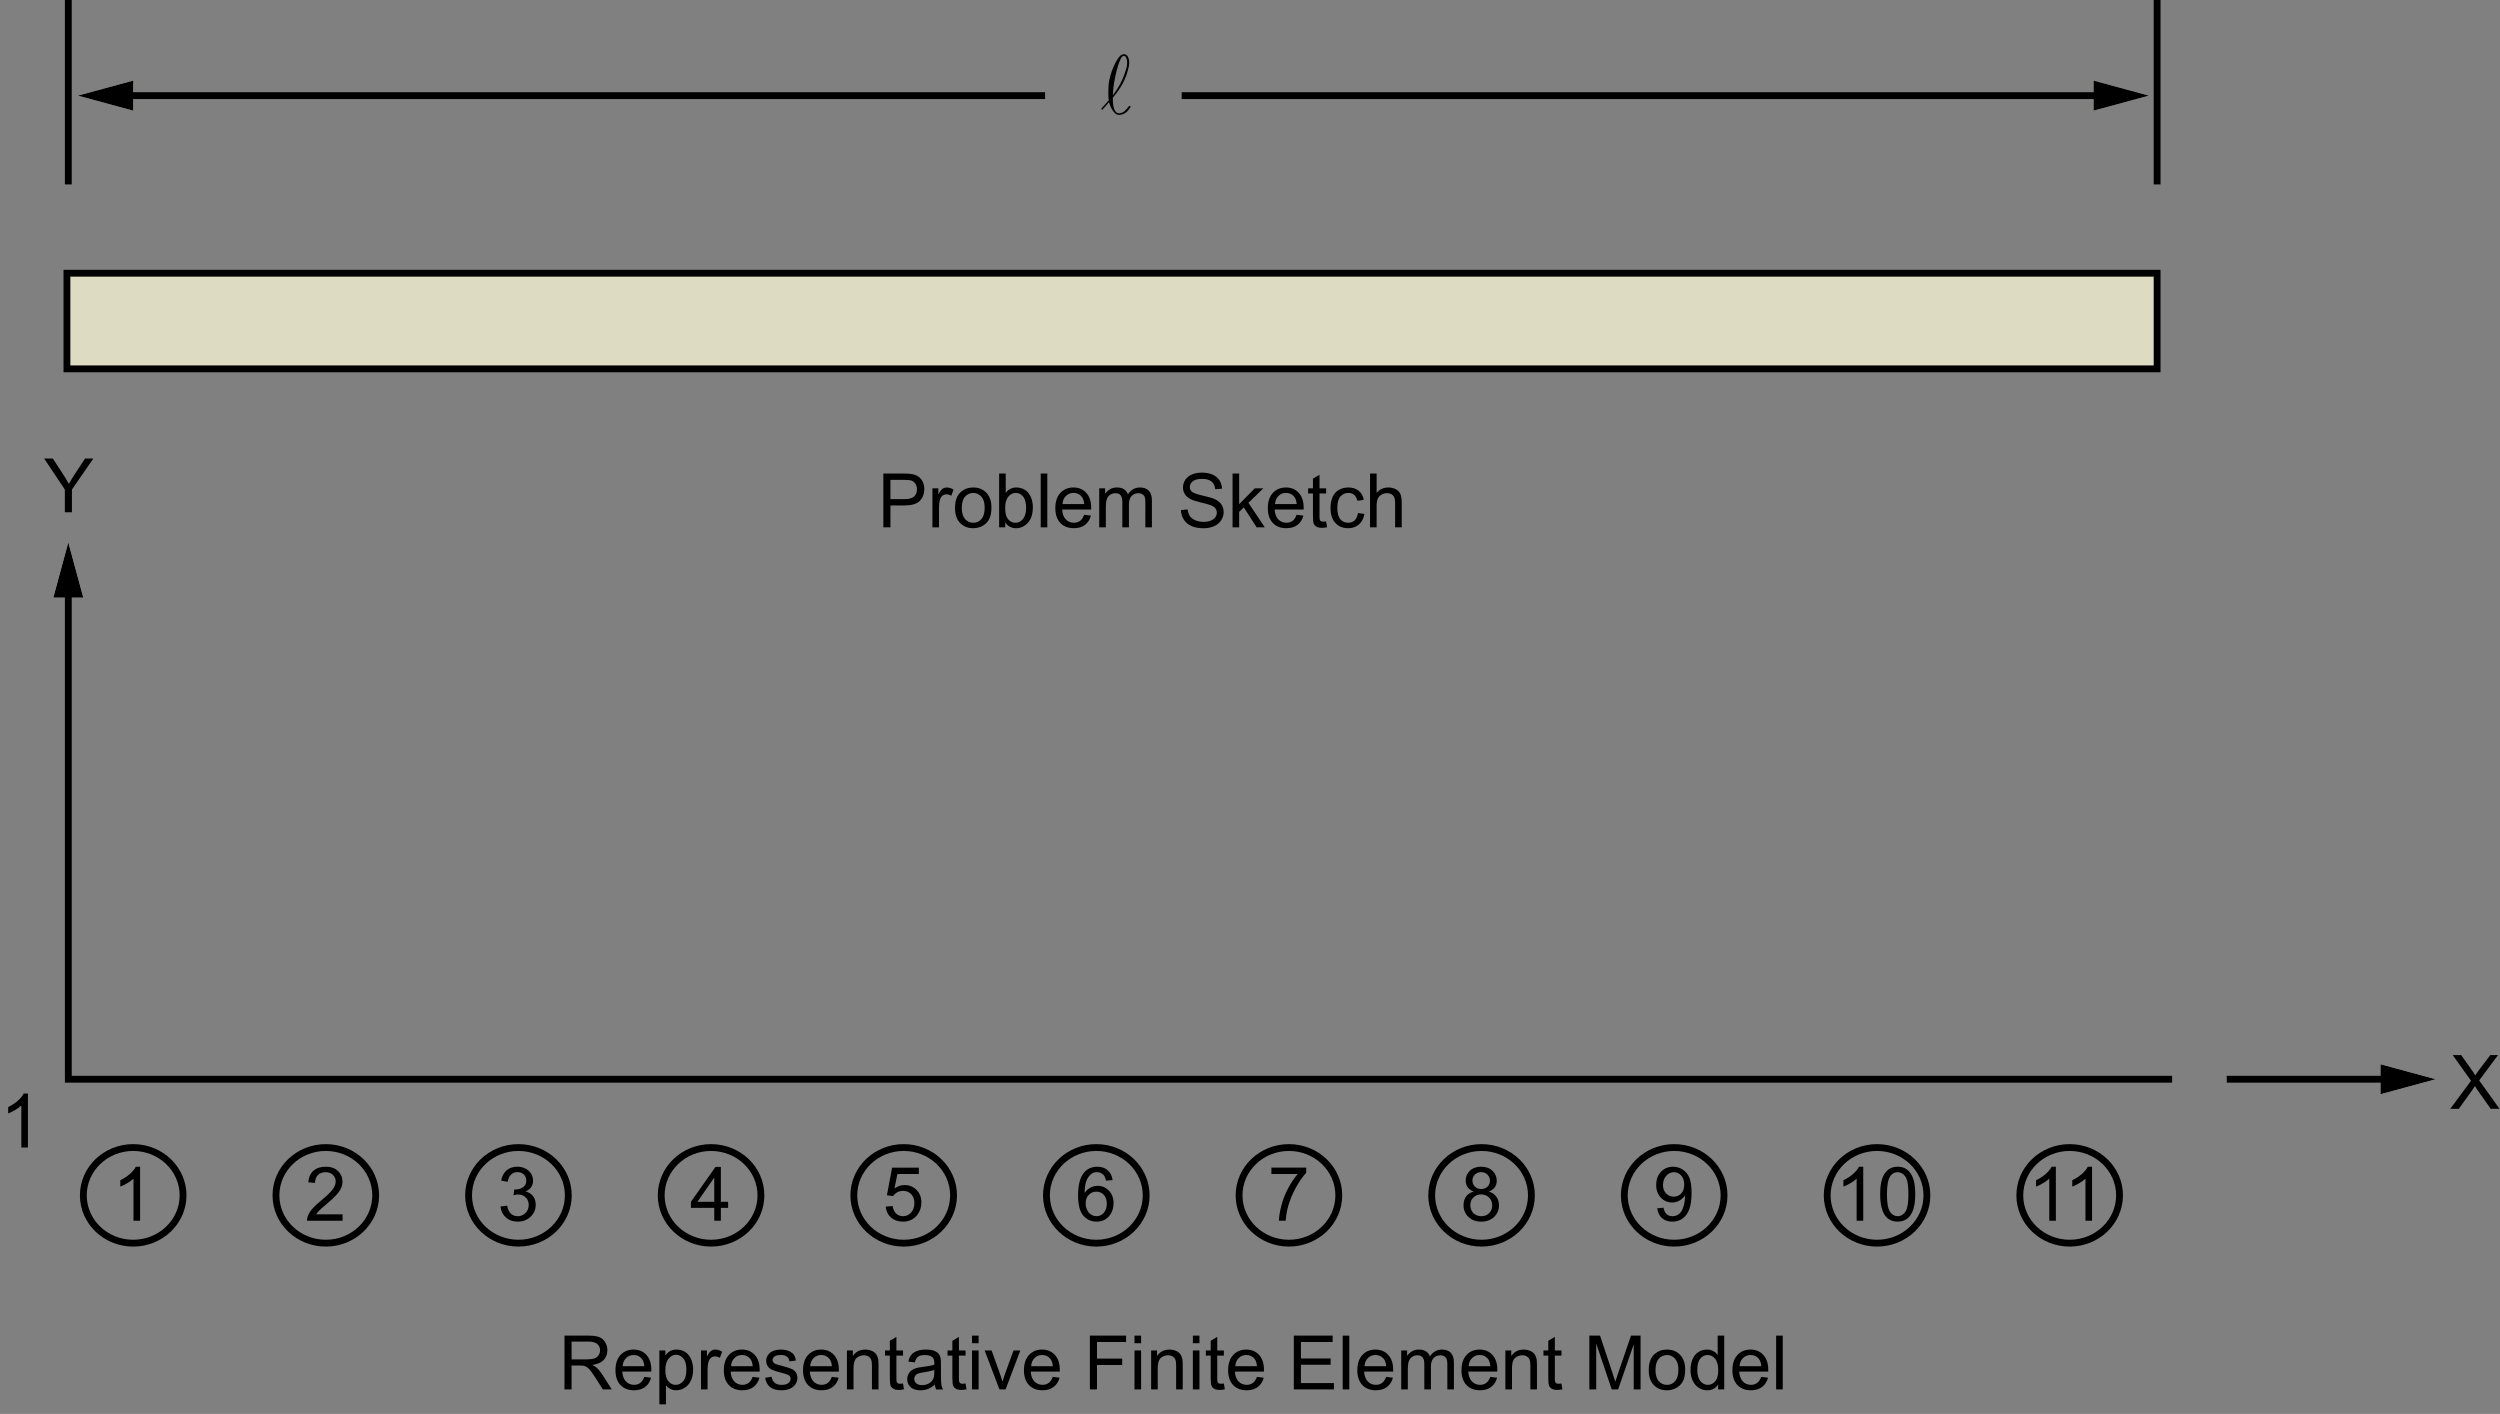 <?xml version="1.0" encoding="utf-8"?>
<!-- Generator: Adobe Illustrator 14.0.0, SVG Export Plug-In . SVG Version: 6.00 Build 43363)  -->

<svg version="1.1" id="Layer_1" xmlns="http://www.w3.org/2000/svg" xmlns:xlink="http://www.w3.org/1999/xlink" x="0px" y="0px"
	 width="366px" height="207px" viewBox="0 0 366 207" enable-background="new 0 0 366 207" xml:space="preserve">
<rect x="0" y="0" width="366" height="207" fill="#808080" stroke="none"/>
<g enable-background="new    ">
	<path d="M129.32,77.2v-7.874h2.964c0.521,0,0.92,0.025,1.195,0.075c0.386,0.064,0.709,0.187,0.97,0.368
		c0.261,0.181,0.471,0.434,0.63,0.76c0.159,0.326,0.239,0.684,0.239,1.074c0,0.669-0.213,1.236-0.638,1.7
		c-0.425,0.463-1.193,0.695-2.305,0.695h-2.015V77.2H129.32z M130.36,73.07h2.031c0.672,0,1.149-0.125,1.431-0.376
		c0.282-0.251,0.423-0.604,0.423-1.058c0-0.33-0.083-0.611-0.249-0.846c-0.167-0.235-0.385-0.39-0.657-0.465
		c-0.175-0.046-0.499-0.07-0.97-0.07h-2.01L130.36,73.07L130.36,73.07z"/>
	<path d="M136.507,77.2v-5.704h0.868v0.865c0.222-0.405,0.426-0.671,0.614-0.8s0.394-0.193,0.619-0.193
		c0.325,0,0.656,0.104,0.992,0.312l-0.333,0.897c-0.236-0.14-0.472-0.209-0.708-0.209c-0.211,0-0.4,0.063-0.568,0.19
		s-0.288,0.304-0.359,0.529c-0.107,0.344-0.161,0.72-0.161,1.128V77.2H136.507z"/>
	<path d="M139.814,74.348c0-1.056,0.293-1.839,0.879-2.347c0.489-0.422,1.086-0.634,1.79-0.634c0.783,0,1.422,0.257,1.919,0.771
		c0.497,0.514,0.745,1.224,0.745,2.13c0,0.734-0.11,1.312-0.33,1.732c-0.22,0.42-0.54,0.747-0.959,0.98s-0.878,0.349-1.375,0.349
		c-0.797,0-1.441-0.256-1.932-0.768C140.06,76.049,139.814,75.312,139.814,74.348z M140.806,74.348c0,0.73,0.159,1.277,0.477,1.641
		c0.318,0.363,0.718,0.545,1.201,0.545c0.479,0,0.877-0.183,1.195-0.548c0.318-0.365,0.477-0.922,0.477-1.67
		c0-0.706-0.16-1.24-0.48-1.603c-0.32-0.364-0.717-0.545-1.192-0.545c-0.482,0-0.883,0.181-1.201,0.542
		C140.965,73.071,140.806,73.618,140.806,74.348z"/>
	<path d="M147.168,77.2h-0.895v-7.874h0.965v2.809c0.407-0.512,0.927-0.768,1.56-0.768c0.35,0,0.682,0.071,0.994,0.212
		c0.313,0.142,0.57,0.34,0.772,0.597c0.202,0.256,0.36,0.564,0.474,0.926c0.114,0.362,0.172,0.749,0.172,1.16
		c0,0.978-0.241,1.733-0.724,2.267c-0.483,0.534-1.062,0.8-1.737,0.8c-0.672,0-1.199-0.281-1.581-0.843V77.2z M147.157,74.305
		c0,0.684,0.093,1.178,0.279,1.482c0.304,0.498,0.714,0.747,1.233,0.747c0.421,0,0.786-0.184,1.093-0.551
		c0.307-0.367,0.461-0.914,0.461-1.641c0-0.745-0.147-1.294-0.442-1.649c-0.294-0.354-0.651-0.532-1.069-0.532
		c-0.421,0-0.786,0.184-1.093,0.551C147.311,73.08,147.157,73.61,147.157,74.305z"/>
	<path d="M152.362,77.2v-7.874h0.965V77.2H152.362z"/>
	<path d="M158.718,75.363l0.997,0.124c-0.157,0.583-0.449,1.037-0.874,1.359c-0.425,0.322-0.969,0.483-1.629,0.483
		c-0.833,0-1.493-0.257-1.98-0.771c-0.488-0.514-0.732-1.235-0.732-2.162c0-0.959,0.247-1.705,0.74-2.234
		c0.493-0.529,1.133-0.795,1.919-0.795c0.761,0,1.383,0.26,1.865,0.779s0.724,1.25,0.724,2.191c0,0.057-0.002,0.143-0.005,0.258
		h-4.245c0.036,0.626,0.212,1.106,0.531,1.439c0.318,0.333,0.714,0.5,1.19,0.5c0.354,0,0.655-0.093,0.906-0.279
		C158.374,76.069,158.572,75.771,158.718,75.363z M155.551,73.8h3.178c-0.043-0.48-0.165-0.84-0.364-1.08
		c-0.308-0.373-0.706-0.559-1.195-0.559c-0.443,0-0.816,0.148-1.118,0.446C155.75,72.905,155.583,73.303,155.551,73.8z"/>
	<path d="M160.927,77.2v-5.704h0.863v0.8c0.179-0.279,0.417-0.504,0.713-0.674s0.634-0.255,1.013-0.255
		c0.421,0,0.767,0.088,1.037,0.263c0.27,0.175,0.46,0.421,0.571,0.736c0.45-0.666,1.036-0.999,1.758-0.999
		c0.564,0,0.999,0.157,1.303,0.47s0.456,0.796,0.456,1.448V77.2h-0.959v-3.593c0-0.387-0.031-0.665-0.094-0.835
		s-0.176-0.307-0.34-0.411c-0.165-0.104-0.357-0.156-0.579-0.156c-0.4,0-0.732,0.133-0.997,0.4
		c-0.264,0.267-0.396,0.693-0.396,1.281V77.2h-0.965v-3.706c0-0.43-0.079-0.752-0.236-0.967c-0.157-0.215-0.415-0.322-0.771-0.322
		c-0.272,0-0.523,0.072-0.753,0.215c-0.23,0.143-0.397,0.353-0.501,0.628c-0.104,0.275-0.155,0.673-0.155,1.192v2.96H160.927z"/>
	<path d="M172.89,74.67l0.981-0.086c0.046,0.394,0.154,0.717,0.324,0.969c0.169,0.253,0.433,0.457,0.791,0.612
		c0.357,0.156,0.759,0.234,1.206,0.234c0.396,0,0.747-0.059,1.05-0.177c0.303-0.118,0.53-0.28,0.678-0.486
		c0.148-0.206,0.222-0.43,0.222-0.674c0-0.247-0.071-0.463-0.214-0.647c-0.143-0.184-0.379-0.339-0.708-0.464
		c-0.211-0.083-0.677-0.21-1.399-0.384c-0.722-0.173-1.227-0.337-1.517-0.491c-0.375-0.197-0.655-0.441-0.839-0.733
		c-0.184-0.292-0.276-0.618-0.276-0.98c0-0.397,0.112-0.769,0.337-1.115c0.225-0.345,0.554-0.607,0.986-0.787
		c0.432-0.179,0.913-0.269,1.442-0.269c0.582,0,1.096,0.094,1.541,0.282c0.445,0.188,0.787,0.465,1.026,0.83
		c0.239,0.365,0.368,0.779,0.386,1.241l-0.997,0.075c-0.054-0.498-0.235-0.874-0.544-1.128c-0.309-0.254-0.766-0.381-1.37-0.381
		c-0.629,0-1.087,0.115-1.375,0.347c-0.288,0.23-0.432,0.509-0.432,0.835c0,0.283,0.102,0.516,0.306,0.698
		c0.2,0.183,0.723,0.37,1.568,0.562c0.845,0.191,1.425,0.359,1.739,0.502c0.457,0.211,0.795,0.479,1.013,0.803
		c0.218,0.324,0.327,0.698,0.327,1.12c0,0.419-0.12,0.813-0.359,1.185c-0.239,0.37-0.583,0.659-1.032,0.864
		c-0.448,0.206-0.953,0.309-1.514,0.309c-0.711,0-1.307-0.104-1.787-0.312c-0.481-0.208-0.858-0.52-1.131-0.937
		C173.048,75.668,172.904,75.197,172.89,74.67z"/>
	<path d="M180.447,77.2v-7.874h0.965v4.49l2.283-2.32h1.248l-2.175,2.116l2.396,3.588h-1.189l-1.882-2.917l-0.681,0.655V77.2
		H180.447z"/>
	<path d="M189.827,75.363l0.997,0.124c-0.157,0.583-0.449,1.037-0.874,1.359c-0.425,0.322-0.97,0.483-1.63,0.483
		c-0.832,0-1.492-0.257-1.979-0.771s-0.731-1.235-0.731-2.162c0-0.959,0.246-1.705,0.74-2.234c0.492-0.529,1.133-0.795,1.918-0.795
		c0.762,0,1.383,0.26,1.865,0.779s0.725,1.25,0.725,2.191c0,0.057-0.002,0.143-0.006,0.258h-4.246
		c0.037,0.626,0.213,1.106,0.531,1.439c0.317,0.333,0.715,0.5,1.189,0.5c0.354,0,0.654-0.093,0.906-0.279
		C189.482,76.069,189.682,75.771,189.827,75.363z M186.659,73.8h3.179c-0.043-0.48-0.165-0.84-0.363-1.08
		c-0.309-0.373-0.707-0.559-1.195-0.559c-0.443,0-0.816,0.148-1.118,0.446C186.859,72.905,186.691,73.303,186.659,73.8z"/>
	<path d="M194.143,76.335l0.14,0.854c-0.271,0.057-0.515,0.086-0.729,0.086c-0.35,0-0.621-0.056-0.813-0.167
		s-0.329-0.257-0.407-0.438c-0.078-0.181-0.118-0.561-0.118-1.141v-3.282h-0.707v-0.752h0.707v-1.413l0.96-0.58v1.993h0.971v0.752
		h-0.971v3.335c0,0.276,0.018,0.453,0.051,0.532c0.034,0.079,0.09,0.142,0.166,0.188c0.077,0.046,0.188,0.07,0.33,0.07
		C193.825,76.373,193.967,76.36,194.143,76.335z"/>
	<path d="M198.8,75.111l0.948,0.124c-0.104,0.655-0.369,1.168-0.796,1.539c-0.427,0.37-0.951,0.556-1.573,0.556
		c-0.777,0-1.404-0.255-1.878-0.766c-0.474-0.51-0.711-1.241-0.711-2.194c0-0.616,0.103-1.155,0.306-1.617
		c0.204-0.462,0.514-0.809,0.93-1.039c0.418-0.231,0.869-0.347,1.359-0.347c0.618,0,1.123,0.157,1.518,0.47
		c0.393,0.313,0.645,0.758,0.756,1.335l-0.938,0.145c-0.089-0.383-0.247-0.671-0.474-0.865c-0.229-0.193-0.502-0.29-0.823-0.29
		c-0.485,0-0.881,0.175-1.185,0.523c-0.305,0.35-0.455,0.902-0.455,1.657c0,0.766,0.146,1.323,0.439,1.67
		c0.293,0.347,0.674,0.521,1.146,0.521c0.379,0,0.694-0.116,0.948-0.349C198.57,75.952,198.73,75.594,198.8,75.111z"/>
	<path d="M200.573,77.2v-7.874h0.965v2.825c0.45-0.523,1.019-0.784,1.704-0.784c0.422,0,0.787,0.083,1.1,0.25
		c0.311,0.166,0.533,0.396,0.667,0.69s0.201,0.72,0.201,1.278V77.2h-0.965v-3.615c0-0.483-0.104-0.835-0.313-1.055
		c-0.209-0.221-0.505-0.331-0.888-0.331c-0.285,0-0.555,0.074-0.808,0.223c-0.252,0.148-0.43,0.35-0.537,0.604
		s-0.161,0.605-0.161,1.053V77.2H200.573z"/>
</g>
<g enable-background="new    ">
	<path d="M82.639,203.41v-7.874h3.484c0.7,0,1.233,0.071,1.597,0.212c0.365,0.143,0.656,0.393,0.874,0.75
		c0.218,0.357,0.327,0.754,0.327,1.188c0,0.559-0.18,1.028-0.541,1.412c-0.361,0.383-0.918,0.627-1.672,0.73
		c0.275,0.132,0.484,0.263,0.627,0.393c0.304,0.278,0.591,0.627,0.863,1.047l1.367,2.144h-1.308l-1.04-1.64
		c-0.304-0.473-0.554-0.834-0.75-1.084c-0.197-0.25-0.373-0.427-0.528-0.526c-0.156-0.101-0.314-0.17-0.475-0.209
		c-0.118-0.025-0.311-0.037-0.579-0.037h-1.206v3.496L82.639,203.41L82.639,203.41z M83.679,199.012h2.235
		c0.475,0,0.847-0.05,1.115-0.147c0.268-0.099,0.472-0.257,0.611-0.474c0.139-0.217,0.209-0.451,0.209-0.705
		c0-0.373-0.135-0.68-0.405-0.92c-0.27-0.238-0.696-0.358-1.278-0.358h-2.487V199.012z"/>
	<path d="M94.324,201.573l0.997,0.124c-0.157,0.582-0.449,1.035-0.874,1.357c-0.425,0.322-0.969,0.483-1.629,0.483
		c-0.833,0-1.493-0.257-1.98-0.771c-0.488-0.516-0.732-1.235-0.732-2.162c0-0.961,0.247-1.705,0.74-2.234
		c0.493-0.53,1.133-0.795,1.919-0.795c0.761,0,1.383,0.26,1.865,0.777c0.482,0.521,0.724,1.25,0.724,2.191
		c0,0.059-0.002,0.145-0.005,0.258h-4.245c0.036,0.627,0.212,1.107,0.531,1.439c0.318,0.334,0.714,0.5,1.19,0.5
		c0.354,0,0.655-0.094,0.906-0.279C93.979,202.279,94.177,201.98,94.324,201.573z M91.156,200.01h3.178
		c-0.043-0.479-0.165-0.84-0.364-1.078c-0.308-0.373-0.706-0.56-1.195-0.56c-0.443,0-0.816,0.147-1.118,0.446
		C91.355,199.115,91.188,199.514,91.156,200.01z"/>
	<path d="M96.532,205.596v-7.89h0.879v0.741c0.207-0.29,0.441-0.508,0.702-0.652c0.261-0.146,0.577-0.218,0.949-0.218
		c0.486,0,0.915,0.126,1.286,0.376c0.371,0.25,0.652,0.604,0.842,1.061c0.189,0.457,0.284,0.957,0.284,1.502
		c0,0.584-0.104,1.108-0.314,1.576c-0.209,0.467-0.513,0.825-0.911,1.074c-0.398,0.248-0.817,0.373-1.257,0.373
		c-0.321,0-0.61-0.068-0.865-0.204c-0.256-0.136-0.466-0.308-0.63-0.517v2.777H96.532L96.532,205.596z M97.405,200.59
		c0,0.734,0.148,1.277,0.445,1.628s0.656,0.526,1.078,0.526c0.429,0,0.796-0.182,1.101-0.545c0.306-0.363,0.458-0.928,0.458-1.689
		c0-0.727-0.149-1.271-0.448-1.633c-0.299-0.361-0.655-0.543-1.069-0.543c-0.411,0-0.774,0.193-1.09,0.578
		C97.563,199.297,97.405,199.855,97.405,200.59z"/>
	<path d="M102.626,203.41v-5.704h0.868v0.864c0.222-0.404,0.426-0.672,0.614-0.801s0.394-0.192,0.619-0.192
		c0.325,0,0.656,0.104,0.992,0.312l-0.333,0.896c-0.236-0.139-0.472-0.209-0.708-0.209c-0.211,0-0.4,0.063-0.568,0.189
		c-0.168,0.129-0.288,0.305-0.359,0.529c-0.107,0.344-0.161,0.721-0.161,1.128v2.986L102.626,203.41L102.626,203.41z"/>
	<path d="M110.188,201.573l0.997,0.124c-0.157,0.582-0.449,1.035-0.874,1.357s-0.969,0.483-1.629,0.483
		c-0.833,0-1.493-0.257-1.98-0.771c-0.488-0.516-0.732-1.235-0.732-2.162c0-0.961,0.247-1.705,0.74-2.234
		c0.493-0.53,1.133-0.795,1.919-0.795c0.761,0,1.383,0.26,1.865,0.777c0.482,0.521,0.724,1.25,0.724,2.191
		c0,0.059-0.002,0.145-0.005,0.258h-4.245c0.036,0.627,0.212,1.107,0.531,1.439c0.318,0.334,0.714,0.5,1.19,0.5
		c0.354,0,0.655-0.094,0.906-0.279C109.844,202.279,110.042,201.98,110.188,201.573z M107.021,200.01h3.178
		c-0.043-0.479-0.165-0.84-0.364-1.078c-0.308-0.373-0.706-0.56-1.195-0.56c-0.443,0-0.816,0.147-1.118,0.446
		C107.22,199.115,107.053,199.514,107.021,200.01z"/>
	<path d="M112.011,201.707l0.954-0.15c0.054,0.385,0.203,0.678,0.448,0.881c0.245,0.205,0.587,0.308,1.026,0.308
		c0.443,0,0.772-0.09,0.986-0.271c0.214-0.182,0.321-0.394,0.321-0.638c0-0.218-0.095-0.39-0.284-0.517
		c-0.132-0.086-0.461-0.194-0.986-0.326c-0.708-0.18-1.198-0.334-1.471-0.465s-0.481-0.313-0.622-0.543
		c-0.141-0.23-0.211-0.485-0.211-0.766c0-0.254,0.058-0.49,0.174-0.705c0.116-0.218,0.274-0.397,0.474-0.541
		c0.15-0.11,0.354-0.205,0.614-0.281c0.259-0.077,0.537-0.115,0.833-0.115c0.447,0,0.839,0.064,1.176,0.193
		c0.338,0.129,0.587,0.304,0.748,0.522c0.161,0.222,0.271,0.515,0.332,0.884l-0.943,0.129c-0.043-0.293-0.167-0.522-0.373-0.688
		s-0.496-0.247-0.871-0.247c-0.443,0-0.76,0.073-0.949,0.22c-0.189,0.147-0.284,0.319-0.284,0.516c0,0.127,0.039,0.238,0.118,0.34
		c0.079,0.104,0.202,0.189,0.37,0.258c0.096,0.036,0.38,0.118,0.852,0.247c0.683,0.183,1.159,0.332,1.428,0.448
		c0.27,0.115,0.481,0.285,0.635,0.508c0.154,0.222,0.23,0.496,0.23,0.826c0,0.322-0.094,0.627-0.281,0.91
		c-0.188,0.285-0.458,0.506-0.812,0.662c-0.354,0.154-0.754,0.232-1.201,0.232c-0.74,0-1.303-0.154-1.691-0.462
		S112.118,202.313,112.011,201.707z"/>
	<path d="M121.782,201.573l0.997,0.124c-0.157,0.582-0.449,1.035-0.874,1.357c-0.425,0.322-0.969,0.483-1.629,0.483
		c-0.833,0-1.493-0.257-1.98-0.771c-0.488-0.516-0.732-1.235-0.732-2.162c0-0.961,0.247-1.705,0.74-2.234
		c0.493-0.53,1.133-0.795,1.919-0.795c0.761,0,1.383,0.26,1.865,0.777c0.482,0.521,0.724,1.25,0.724,2.191
		c0,0.059-0.002,0.145-0.005,0.258h-4.245c0.036,0.627,0.212,1.107,0.531,1.439c0.318,0.334,0.714,0.5,1.19,0.5
		c0.354,0,0.655-0.094,0.906-0.279C121.437,202.279,121.635,201.98,121.782,201.573z M118.614,200.01h3.178
		c-0.043-0.479-0.165-0.84-0.364-1.078c-0.308-0.373-0.706-0.56-1.195-0.56c-0.443,0-0.816,0.147-1.118,0.446
		C118.813,199.115,118.646,199.514,118.614,200.01z"/>
	<path d="M123.99,203.41v-5.704h0.868v0.812c0.418-0.627,1.022-0.939,1.812-0.939c0.343,0,0.659,0.063,0.946,0.186
		c0.288,0.123,0.503,0.285,0.646,0.485c0.143,0.201,0.243,0.438,0.3,0.715c0.036,0.181,0.054,0.492,0.054,0.938v3.509h-0.965v-3.47
		c0-0.395-0.038-0.688-0.112-0.885c-0.075-0.195-0.208-0.351-0.399-0.467c-0.191-0.117-0.416-0.175-0.673-0.175
		c-0.411,0-0.766,0.131-1.064,0.392c-0.298,0.262-0.447,0.758-0.447,1.488v3.115H123.99z"/>
	<path d="M132.202,202.545l0.139,0.854c-0.271,0.059-0.515,0.086-0.729,0.086c-0.35,0-0.622-0.055-0.814-0.166
		c-0.193-0.11-0.329-0.256-0.407-0.438c-0.079-0.181-0.118-0.562-0.118-1.142v-3.281h-0.708v-0.752h0.708v-1.413l0.959-0.58v1.993
		h0.97v0.752h-0.97v3.335c0,0.276,0.017,0.453,0.051,0.532c0.034,0.078,0.089,0.142,0.167,0.188c0.077,0.047,0.187,0.069,0.33,0.069
		C131.885,202.583,132.026,202.57,132.202,202.545z"/>
	<path d="M136.859,202.707c-0.357,0.304-0.701,0.52-1.032,0.645s-0.686,0.188-1.064,0.188c-0.625,0-1.106-0.153-1.442-0.459
		c-0.336-0.308-0.504-0.697-0.504-1.174c0-0.279,0.063-0.534,0.19-0.767c0.127-0.229,0.293-0.416,0.499-0.556
		s0.437-0.245,0.694-0.317c0.189-0.05,0.476-0.098,0.858-0.145c0.779-0.094,1.352-0.204,1.72-0.333
		c0.003-0.132,0.005-0.217,0.005-0.253c0-0.395-0.091-0.671-0.273-0.832c-0.247-0.219-0.613-0.328-1.099-0.328
		c-0.454,0-0.789,0.08-1.005,0.239c-0.216,0.159-0.376,0.44-0.479,0.847l-0.943-0.129c0.085-0.404,0.227-0.732,0.423-0.98
		c0.196-0.248,0.48-0.439,0.852-0.574c0.372-0.135,0.802-0.201,1.292-0.201c0.486,0,0.88,0.058,1.184,0.172
		c0.304,0.114,0.527,0.259,0.67,0.434c0.143,0.174,0.243,0.393,0.3,0.657c0.032,0.164,0.048,0.461,0.048,0.892v1.289
		c0,0.898,0.021,1.468,0.062,1.705s0.123,0.467,0.244,0.686h-1.008C136.952,203.209,136.887,202.975,136.859,202.707z
		 M136.778,200.547c-0.35,0.145-0.875,0.266-1.576,0.365c-0.396,0.059-0.677,0.122-0.841,0.193
		c-0.165,0.071-0.292,0.177-0.381,0.313c-0.089,0.14-0.134,0.291-0.134,0.459c0,0.258,0.097,0.474,0.292,0.646
		c0.195,0.172,0.48,0.258,0.855,0.258c0.372,0,0.702-0.081,0.992-0.244c0.289-0.162,0.502-0.387,0.638-0.668
		c0.104-0.219,0.155-0.541,0.155-0.967V200.547z"/>
	<path d="M141.356,202.545l0.139,0.854c-0.271,0.059-0.515,0.086-0.729,0.086c-0.35,0-0.622-0.055-0.814-0.166
		c-0.193-0.11-0.329-0.256-0.407-0.438c-0.079-0.181-0.118-0.562-0.118-1.142v-3.281h-0.708v-0.752h0.708v-1.413l0.959-0.58v1.993
		h0.97v0.752h-0.97v3.335c0,0.276,0.017,0.453,0.051,0.532c0.034,0.078,0.089,0.142,0.167,0.188c0.077,0.047,0.187,0.069,0.33,0.069
		C141.04,202.583,141.181,202.57,141.356,202.545z"/>
	<path d="M142.305,196.648v-1.112h0.965v1.112H142.305z M142.305,203.41v-5.704h0.965v5.704H142.305z"/>
	<path d="M146.319,203.41l-2.166-5.704h1.019l1.222,3.416c0.132,0.368,0.253,0.752,0.364,1.149c0.086-0.301,0.206-0.662,0.359-1.086
		l1.265-3.479h0.992l-2.155,5.704H146.319z"/>
	<path d="M154.123,201.573l0.997,0.124c-0.157,0.582-0.449,1.035-0.874,1.357c-0.425,0.322-0.969,0.483-1.629,0.483
		c-0.833,0-1.493-0.257-1.98-0.771c-0.488-0.516-0.732-1.235-0.732-2.162c0-0.961,0.247-1.705,0.74-2.234
		c0.493-0.53,1.133-0.795,1.919-0.795c0.761,0,1.383,0.26,1.865,0.777c0.482,0.521,0.724,1.25,0.724,2.191
		c0,0.059-0.002,0.145-0.005,0.258h-4.245c0.036,0.627,0.212,1.107,0.531,1.439c0.318,0.334,0.714,0.5,1.19,0.5
		c0.354,0,0.655-0.094,0.906-0.279C153.778,202.279,153.977,201.98,154.123,201.573z M150.956,200.01h3.178
		c-0.043-0.479-0.165-0.84-0.364-1.078c-0.308-0.373-0.706-0.56-1.195-0.56c-0.443,0-0.816,0.147-1.118,0.446
		C151.155,199.115,150.988,199.514,150.956,200.01z"/>
	<path d="M159.558,203.41v-7.874h5.301v0.929h-4.261v2.439h3.688v0.929h-3.688v3.577H159.558z"/>
	<path d="M166.091,196.648v-1.112h0.965v1.112H166.091z M166.091,203.41v-5.704h0.965v5.704H166.091z"/>
	<path d="M168.525,203.41v-5.704h0.868v0.812c0.418-0.627,1.022-0.939,1.812-0.939c0.343,0,0.659,0.063,0.946,0.186
		c0.288,0.123,0.503,0.285,0.646,0.485c0.143,0.201,0.243,0.438,0.3,0.715c0.036,0.181,0.054,0.492,0.054,0.938v3.509h-0.965v-3.47
		c0-0.395-0.038-0.688-0.112-0.885c-0.075-0.195-0.208-0.351-0.399-0.467c-0.191-0.117-0.416-0.175-0.673-0.175
		c-0.411,0-0.766,0.131-1.064,0.392c-0.298,0.262-0.447,0.758-0.447,1.488v3.115H168.525z"/>
	<path d="M174.635,196.648v-1.112h0.965v1.112H174.635z M174.635,203.41v-5.704h0.965v5.704H174.635z"/>
	<path d="M179.175,202.545l0.139,0.854c-0.271,0.059-0.515,0.086-0.729,0.086c-0.35,0-0.622-0.055-0.814-0.166
		c-0.193-0.11-0.329-0.256-0.407-0.438c-0.079-0.181-0.118-0.562-0.118-1.142v-3.281h-0.708v-0.752h0.708v-1.413l0.959-0.58v1.993
		h0.97v0.752h-0.97v3.335c0,0.276,0.017,0.453,0.051,0.532c0.034,0.078,0.089,0.142,0.167,0.188c0.077,0.047,0.187,0.069,0.33,0.069
		C178.858,202.583,179,202.57,179.175,202.545z"/>
	<path d="M184.016,201.573l0.996,0.124c-0.156,0.582-0.449,1.035-0.873,1.357c-0.426,0.322-0.969,0.483-1.63,0.483
		c-0.833,0-1.493-0.257-1.98-0.771c-0.488-0.516-0.732-1.235-0.732-2.162c0-0.961,0.247-1.705,0.74-2.234
		c0.493-0.53,1.133-0.795,1.919-0.795c0.761,0,1.383,0.26,1.864,0.777c0.482,0.521,0.725,1.25,0.725,2.191
		c0,0.059-0.002,0.145-0.005,0.258h-4.246c0.036,0.627,0.212,1.107,0.531,1.439c0.318,0.334,0.714,0.5,1.19,0.5
		c0.354,0,0.655-0.094,0.906-0.279C183.67,202.279,183.868,201.98,184.016,201.573z M180.847,200.01h3.178
		c-0.043-0.479-0.164-0.84-0.364-1.078c-0.308-0.373-0.706-0.56-1.195-0.56c-0.443,0-0.816,0.147-1.118,0.446
		C181.046,199.115,180.879,199.514,180.847,200.01z"/>
	<path d="M189.417,203.41v-7.874h5.683v0.929h-4.643v2.412h4.348v0.924h-4.348v2.68h4.824v0.931L189.417,203.41L189.417,203.41z"/>
	<path d="M196.572,203.41v-7.874h0.965v7.874H196.572z"/>
	<path d="M202.93,201.573l0.996,0.124c-0.156,0.582-0.447,1.035-0.873,1.357s-0.969,0.483-1.629,0.483
		c-0.834,0-1.492-0.257-1.98-0.771c-0.487-0.516-0.731-1.235-0.731-2.162c0-0.961,0.246-1.705,0.74-2.234
		c0.491-0.53,1.133-0.795,1.918-0.795c0.762,0,1.383,0.26,1.864,0.777c0.482,0.521,0.726,1.25,0.726,2.191
		c0,0.059-0.002,0.145-0.006,0.258h-4.245c0.036,0.627,0.212,1.107,0.53,1.439c0.317,0.334,0.715,0.5,1.19,0.5
		c0.354,0,0.654-0.094,0.904-0.279S202.783,201.98,202.93,201.573z M199.762,200.01h3.178c-0.043-0.479-0.164-0.84-0.362-1.078
		c-0.31-0.373-0.707-0.56-1.195-0.56c-0.442,0-0.815,0.147-1.118,0.446C199.961,199.115,199.794,199.514,199.762,200.01z"/>
	<path d="M205.139,203.41v-5.704H206v0.8c0.18-0.279,0.417-0.504,0.713-0.674c0.297-0.17,0.635-0.255,1.014-0.255
		c0.422,0,0.769,0.088,1.037,0.263c0.271,0.176,0.461,0.422,0.57,0.736c0.451-0.666,1.037-0.999,1.758-0.999
		c0.564,0,1,0.157,1.303,0.47c0.306,0.313,0.457,0.796,0.457,1.447v3.916h-0.961v-3.594c0-0.387-0.031-0.664-0.094-0.836
		c-0.063-0.17-0.176-0.307-0.34-0.41c-0.164-0.104-0.357-0.155-0.579-0.155c-0.399,0-0.731,0.134-0.997,0.399
		c-0.264,0.268-0.396,0.693-0.396,1.281v3.313h-0.965v-3.706c0-0.43-0.078-0.752-0.235-0.967c-0.156-0.215-0.414-0.322-0.771-0.322
		c-0.271,0-0.522,0.07-0.754,0.215c-0.23,0.145-0.396,0.354-0.501,0.628c-0.104,0.276-0.155,0.675-0.155,1.193v2.959L205.139,203.41
		L205.139,203.41z"/>
	<path d="M218.178,201.573l0.997,0.124c-0.157,0.582-0.448,1.035-0.874,1.357c-0.425,0.322-0.969,0.483-1.629,0.483
		c-0.833,0-1.492-0.257-1.98-0.771c-0.487-0.516-0.731-1.235-0.731-2.162c0-0.961,0.247-1.705,0.74-2.234
		c0.493-0.53,1.133-0.795,1.919-0.795c0.761,0,1.383,0.26,1.865,0.777c0.481,0.521,0.724,1.25,0.724,2.191
		c0,0.059-0.002,0.145-0.006,0.258h-4.244c0.035,0.627,0.212,1.107,0.53,1.439c0.316,0.334,0.714,0.5,1.189,0.5
		c0.354,0,0.654-0.094,0.905-0.279C217.833,202.279,218.031,201.98,218.178,201.573z M215.01,200.01h3.18
		c-0.043-0.479-0.166-0.84-0.364-1.078c-0.308-0.373-0.706-0.56-1.195-0.56c-0.442,0-0.815,0.147-1.116,0.446
		C215.209,199.115,215.043,199.514,215.01,200.01z"/>
	<path d="M220.387,203.41v-5.704h0.867v0.812c0.418-0.627,1.021-0.939,1.813-0.939c0.344,0,0.658,0.063,0.945,0.186
		c0.288,0.123,0.504,0.285,0.646,0.485c0.143,0.201,0.242,0.438,0.3,0.715c0.036,0.181,0.054,0.492,0.054,0.938v3.509h-0.965v-3.47
		c0-0.395-0.037-0.688-0.111-0.885c-0.076-0.195-0.209-0.351-0.399-0.467c-0.19-0.117-0.416-0.175-0.673-0.175
		c-0.411,0-0.766,0.131-1.063,0.392c-0.299,0.262-0.446,0.758-0.446,1.488v3.115H220.387z"/>
	<path d="M228.598,202.545l0.139,0.854c-0.271,0.059-0.514,0.086-0.729,0.086c-0.35,0-0.621-0.055-0.814-0.166
		c-0.192-0.11-0.328-0.256-0.406-0.438c-0.079-0.181-0.118-0.562-0.118-1.142v-3.281h-0.707v-0.752h0.707v-1.413l0.959-0.58v1.993
		h0.972v0.752h-0.972v3.335c0,0.276,0.019,0.453,0.052,0.532c0.034,0.078,0.09,0.142,0.166,0.188
		c0.077,0.047,0.188,0.069,0.329,0.069C228.281,202.583,228.422,202.57,228.598,202.545z"/>
	<path d="M232.682,203.41v-7.874h1.564l1.859,5.575c0.172,0.52,0.297,0.908,0.375,1.166c0.09-0.287,0.229-0.707,0.418-1.264
		l1.883-5.479h1.398v7.874h-1.003v-6.591l-2.282,6.591h-0.938l-2.272-6.703v6.703L232.682,203.41L232.682,203.41z"/>
	<path d="M241.375,200.559c0-1.057,0.293-1.84,0.879-2.348c0.49-0.422,1.086-0.634,1.791-0.634c0.782,0,1.422,0.257,1.918,0.771
		c0.497,0.514,0.745,1.226,0.745,2.131c0,0.732-0.11,1.312-0.329,1.731c-0.221,0.421-0.54,0.747-0.96,0.979
		c-0.419,0.232-0.878,0.35-1.374,0.35c-0.797,0-1.441-0.256-1.934-0.768C241.621,202.259,241.375,201.521,241.375,200.559z
		 M242.367,200.559c0,0.73,0.158,1.277,0.477,1.642c0.319,0.364,0.719,0.545,1.201,0.545c0.479,0,0.877-0.183,1.195-0.548
		c0.316-0.365,0.477-0.922,0.477-1.672c0-0.705-0.16-1.238-0.48-1.603c-0.318-0.364-0.717-0.546-1.19-0.546
		c-0.481,0-0.883,0.182-1.2,0.543C242.527,199.281,242.367,199.828,242.367,200.559z"/>
	<path d="M251.532,203.41v-0.721c-0.36,0.565-0.892,0.85-1.593,0.85c-0.453,0-0.871-0.125-1.25-0.376
		c-0.381-0.251-0.676-0.601-0.885-1.05s-0.314-0.967-0.314-1.551c0-0.568,0.096-1.086,0.285-1.549
		c0.188-0.464,0.473-0.818,0.852-1.066c0.379-0.246,0.803-0.37,1.271-0.37c0.343,0,0.647,0.071,0.916,0.218
		c0.269,0.145,0.485,0.334,0.653,0.566v-2.825h0.96v7.874H251.532L251.532,203.41z M248.482,200.563c0,0.73,0.153,1.276,0.461,1.639
		c0.307,0.361,0.67,0.543,1.088,0.543c0.422,0,0.779-0.174,1.074-0.52c0.295-0.345,0.442-0.871,0.442-1.58
		c0-0.781-0.149-1.354-0.45-1.72c-0.301-0.364-0.671-0.549-1.109-0.549c-0.43,0-0.787,0.176-1.074,0.526
		C248.627,199.255,248.482,199.809,248.482,200.563z"/>
	<path d="M257.84,201.573l0.998,0.124c-0.158,0.582-0.449,1.035-0.874,1.357s-0.969,0.483-1.63,0.483
		c-0.832,0-1.492-0.257-1.98-0.771c-0.486-0.516-0.73-1.235-0.73-2.162c0-0.961,0.247-1.705,0.738-2.234
		c0.494-0.53,1.134-0.795,1.921-0.795c0.761,0,1.383,0.26,1.864,0.777c0.482,0.521,0.724,1.25,0.724,2.191
		c0,0.059-0.002,0.145-0.005,0.258h-4.245c0.034,0.627,0.213,1.107,0.53,1.439c0.317,0.334,0.715,0.5,1.189,0.5
		c0.354,0,0.655-0.094,0.906-0.279C257.496,202.279,257.693,201.98,257.84,201.573z M254.673,200.01h3.179
		c-0.043-0.479-0.164-0.84-0.365-1.078c-0.307-0.373-0.704-0.56-1.194-0.56c-0.442,0-0.815,0.147-1.117,0.446
		C254.872,199.115,254.705,199.514,254.673,200.01z"/>
	<path d="M260.027,203.41v-7.874h0.965v7.874H260.027z"/>
</g>
<line fill="none" stroke="#000000" x1="10" y1="0" x2="10" y2="27"/>
<line fill="none" stroke="#000000" x1="315.8" y1="0" x2="315.8" y2="27"/>
<rect x="9.8" y="40" fill="#DEDBC3" stroke="#000000" width="306" height="14"/>
<g>
	<g>
		<line fill="none" x1="173" y1="14" x2="308" y2="14"/>
		<polygon fill="#DEDBC3" points="306.5,16.2 314.6,14 306.5,11.8 		"/>
	</g>
	<g>
		<line fill="none" stroke="#000000" x1="173" y1="14" x2="308" y2="14"/>
		<polygon points="306.5,16.2 314.6,14 306.5,11.8 		"/>
	</g>
</g>
<g>
	<g>
		<line fill="none" x1="18" y1="14" x2="153" y2="14"/>
		<polygon fill="#DEDBC3" points="19.5,11.8 11.4,14 19.5,16.2 		"/>
	</g>
	<g>
		<line fill="none" stroke="#000000" x1="18" y1="14" x2="153" y2="14"/>
		<polygon points="19.5,11.8 11.4,14 19.5,16.2 		"/>
	</g>
</g>
<g>
	<g enable-background="new    ">
		<path d="M164.895,11.03c-0.148,0.406-0.317,0.791-0.509,1.154c-0.192,0.364-0.409,0.719-0.652,1.063
			c-0.243,0.345-0.514,0.696-0.813,1.056c-0.005,0.307,0.005,0.604,0.032,0.885c0.027,0.282,0.078,0.53,0.153,0.744
			c0.075,0.213,0.178,0.379,0.308,0.501c0.129,0.121,0.294,0.17,0.494,0.146c0.165-0.019,0.31-0.06,0.434-0.123
			c0.125-0.06,0.238-0.138,0.341-0.231c0.103-0.093,0.2-0.197,0.292-0.31c0.092-0.113,0.19-0.236,0.297-0.367
			c0.038-0.048,0.103-0.06,0.194-0.036c0.053,0.07,0.068,0.124,0.046,0.16c-0.22,0.352-0.444,0.619-0.672,0.803
			c-0.228,0.185-0.528,0.299-0.901,0.343c-0.252,0.03-0.475-0.042-0.668-0.215s-0.355-0.375-0.485-0.603
			c-0.13-0.227-0.23-0.447-0.301-0.661c-0.071-0.212-0.114-0.34-0.127-0.381c-0.078,0.085-0.149,0.166-0.214,0.242
			c-0.065,0.076-0.132,0.154-0.201,0.236c-0.069,0.08-0.146,0.168-0.231,0.263c-0.085,0.095-0.186,0.205-0.302,0.33l0.001,0.013
			c0.004,0.034-0.04,0.034-0.131,0.002c-0.046-0.088-0.054-0.146-0.022-0.176c0.155-0.164,0.325-0.352,0.51-0.566
			c0.185-0.214,0.367-0.412,0.546-0.596c-0.038-0.371-0.056-0.747-0.056-1.126c0.001-0.38,0.012-0.733,0.032-1.06
			c0.026-0.42,0.113-0.892,0.259-1.412c0.146-0.521,0.322-1.011,0.529-1.47c0.207-0.46,0.429-0.852,0.665-1.173
			c0.237-0.323,0.46-0.496,0.668-0.52c0.26-0.031,0.455,0.026,0.583,0.174c0.128,0.147,0.217,0.324,0.264,0.532
			c0.048,0.208,0.065,0.413,0.051,0.614c-0.015,0.203-0.029,0.349-0.045,0.435C165.165,10.182,165.042,10.625,164.895,11.03z
			 M165.01,9.314c0.009-0.176,0-0.35-0.026-0.522c-0.026-0.17-0.08-0.317-0.161-0.44c-0.082-0.124-0.201-0.175-0.356-0.156
			c-0.139,0.016-0.281,0.179-0.428,0.485c-0.146,0.308-0.285,0.682-0.415,1.124c-0.129,0.441-0.246,0.914-0.35,1.417
			c-0.104,0.503-0.183,0.962-0.237,1.378c-0.028,0.2-0.051,0.416-0.07,0.648c-0.02,0.233-0.036,0.47-0.05,0.709
			c0.294-0.393,0.553-0.773,0.775-1.14c0.223-0.368,0.413-0.728,0.572-1.078c0.158-0.354,0.295-0.697,0.411-1.035
			c0.117-0.338,0.215-0.673,0.296-1.008C164.988,9.618,165,9.491,165.01,9.314z"/>
	</g>
</g>
<g>
	<ellipse fill="none" stroke="#000000" cx="19.5" cy="175" rx="7.3" ry="7"/>
	<g enable-background="new    ">
		<path d="M20.51,178.713h-0.967v-6.16c-0.232,0.223-0.538,0.443-0.915,0.666c-0.378,0.223-0.717,0.389-1.018,0.499v-0.935
			c0.541-0.254,1.013-0.563,1.417-0.924c0.404-0.361,0.691-0.713,0.859-1.053h0.623L20.51,178.713L20.51,178.713z"/>
	</g>
</g>
<g>
	<g>
		<polygon fill="#FFFFFF" points="348.5,160.2 356.6,158 348.5,155.8 		"/>
	</g>
	<g>
		<line fill="none" stroke="#000000" x1="326" y1="158" x2="350" y2="158"/>
		<polygon points="348.5,160.2 356.6,158 348.5,155.8 		"/>
	</g>
</g>
<g>
	<g>
		<polygon fill="#FFFFFF" points="12.2,87.5 10,79.4 7.8,87.5 		"/>
	</g>
	<g>
		<polyline fill="none" stroke="#000000" points="10,86 10,158 318,158 		"/>
		<polygon points="12.2,87.5 10,79.4 7.8,87.5 		"/>
	</g>
</g>
<g enable-background="new    ">
	<path d="M9.492,75v-3.335l-3.028-4.539h1.265L9.278,69.5c0.286,0.444,0.552,0.888,0.798,1.332c0.236-0.412,0.522-0.875,0.858-1.391
		l1.522-2.315h1.211l-3.136,4.539V75H9.492z"/>
</g>
<g>
	<ellipse fill="none" stroke="#000000" cx="47.7" cy="175" rx="7.3" ry="7"/>
	<g enable-background="new    ">
		<path d="M50.149,177.783v0.93h-5.202c-0.007-0.232,0.03-0.457,0.113-0.672c0.132-0.354,0.344-0.703,0.636-1.047
			s0.713-0.741,1.264-1.192c0.855-0.702,1.434-1.258,1.734-1.668c0.3-0.409,0.451-0.798,0.451-1.163
			c0-0.383-0.137-0.705-0.411-0.969s-0.631-0.395-1.071-0.395c-0.466,0-0.838,0.139-1.117,0.418c-0.279,0.279-0.42,0.666-0.424,1.16
			l-0.993-0.103c0.068-0.741,0.324-1.308,0.768-1.694c0.444-0.389,1.04-0.582,1.788-0.582c0.755,0,1.353,0.209,1.793,0.629
			c0.44,0.418,0.66,0.938,0.66,1.557c0,0.314-0.064,0.625-0.193,0.93c-0.129,0.305-0.343,0.625-0.642,0.961
			c-0.299,0.338-0.796,0.799-1.49,1.387c-0.58,0.486-0.952,0.816-1.117,0.99c-0.165,0.174-0.3,0.35-0.408,0.523H50.149z"/>
	</g>
</g>
<g enable-background="new    ">
	<path d="M4.089,168H3.125v-6.16c-0.232,0.223-0.537,0.443-0.914,0.666s-0.715,0.389-1.016,0.499v-0.935
		c0.54-0.254,1.011-0.563,1.415-0.924c0.404-0.361,0.689-0.713,0.857-1.054h0.622V168z"/>
</g>
<g>
	<ellipse fill="none" stroke="#000000" cx="75.9" cy="175" rx="7.3" ry="7"/>
	<g enable-background="new    ">
		<path d="M73.275,176.635l0.966-0.129c0.111,0.547,0.3,0.942,0.566,1.184c0.267,0.242,0.591,0.363,0.975,0.363
			c0.454,0,0.838-0.158,1.151-0.473s0.47-0.706,0.47-1.172c0-0.443-0.145-0.811-0.435-1.098c-0.29-0.289-0.659-0.434-1.106-0.434
			c-0.183,0-0.41,0.036-0.682,0.107l0.107-0.85c0.064,0.008,0.116,0.012,0.156,0.012c0.412,0,0.782-0.107,1.111-0.322
			c0.329-0.215,0.494-0.547,0.494-0.993c0-0.354-0.12-0.647-0.36-0.881c-0.24-0.233-0.55-0.351-0.929-0.351
			c-0.376,0-0.689,0.118-0.94,0.354c-0.251,0.235-0.412,0.591-0.483,1.063l-0.966-0.173c0.118-0.647,0.386-1.149,0.805-1.507
			s0.939-0.533,1.563-0.533c0.429,0,0.825,0.092,1.187,0.275c0.361,0.186,0.638,0.438,0.829,0.755
			c0.192,0.317,0.288,0.657,0.288,1.017c0,0.34-0.091,0.648-0.274,0.929s-0.453,0.501-0.811,0.666
			c0.465,0.106,0.827,0.329,1.084,0.669c0.258,0.338,0.386,0.762,0.386,1.27c0,0.688-0.25,1.271-0.751,1.749s-1.135,0.718-1.9,0.718
			c-0.691,0-1.265-0.207-1.721-0.619C73.6,177.823,73.34,177.289,73.275,176.635z"/>
	</g>
</g>
<g>
	<ellipse fill="none" stroke="#000000" cx="104.1" cy="175" rx="7.3" ry="7"/>
	<g enable-background="new    ">
		<path d="M104.568,178.713v-1.885h-3.415v-0.887l3.592-5.104h0.789v5.104h1.063v0.887h-1.063v1.885H104.568z M104.568,175.941
			v-3.551l-2.464,3.551H104.568z"/>
	</g>
</g>
<g>
	<ellipse fill="none" stroke="#000000" cx="132.3" cy="175" rx="7.3" ry="7"/>
	<g enable-background="new    ">
		<path d="M129.67,176.65l1.015-0.086c0.075,0.494,0.25,0.865,0.523,1.113c0.273,0.249,0.604,0.374,0.991,0.374
			c0.465,0,0.859-0.176,1.181-0.526c0.322-0.352,0.483-0.816,0.483-1.396c0-0.551-0.155-0.986-0.464-1.305
			c-0.309-0.319-0.715-0.479-1.216-0.479c-0.312,0-0.593,0.071-0.843,0.214c-0.25,0.141-0.447,0.323-0.59,0.551l-0.908-0.119
			l0.763-4.045h3.914v0.925h-3.141l-0.424,2.116c0.472-0.33,0.968-0.494,1.487-0.494c0.688,0,1.267,0.238,1.74,0.715
			c0.473,0.477,0.708,1.088,0.708,1.836c0,0.713-0.208,1.329-0.623,1.848c-0.505,0.639-1.194,0.957-2.067,0.957
			c-0.716,0-1.3-0.201-1.753-0.602C129.993,177.845,129.734,177.313,129.67,176.65z"/>
	</g>
</g>
<g>
	<ellipse fill="none" stroke="#000000" cx="160.5" cy="175" rx="7.3" ry="7"/>
	<g enable-background="new    ">
		<path d="M162.885,172.768l-0.961,0.074c-0.086-0.379-0.208-0.654-0.365-0.826c-0.262-0.275-0.583-0.414-0.967-0.414
			c-0.308,0-0.578,0.086-0.811,0.258c-0.304,0.224-0.544,0.547-0.719,0.974c-0.176,0.426-0.267,1.033-0.274,1.819
			c0.232-0.354,0.517-0.616,0.854-0.788c0.337-0.173,0.689-0.259,1.058-0.259c0.645,0,1.193,0.236,1.646,0.711
			c0.453,0.476,0.679,1.089,0.679,1.841c0,0.493-0.106,0.952-0.319,1.378c-0.213,0.424-0.505,0.749-0.878,0.975
			c-0.372,0.227-0.794,0.34-1.267,0.34c-0.805,0-1.462-0.298-1.97-0.891c-0.508-0.593-0.762-1.568-0.762-2.93
			c0-1.522,0.281-2.629,0.843-3.319c0.49-0.603,1.151-0.901,1.981-0.901c0.619,0,1.127,0.174,1.522,0.521
			C162.568,171.675,162.806,172.154,162.885,172.768z M158.938,176.162c0,0.332,0.07,0.65,0.212,0.955s0.339,0.537,0.593,0.695
			c0.254,0.16,0.521,0.239,0.8,0.239c0.408,0,0.759-0.165,1.053-0.493c0.293-0.33,0.44-0.777,0.44-1.345
			c0-0.544-0.145-0.973-0.435-1.286c-0.29-0.313-0.655-0.47-1.096-0.47c-0.437,0-0.807,0.156-1.111,0.47
			C159.09,175.242,158.938,175.652,158.938,176.162z"/>
	</g>
</g>
<g>
	<ellipse fill="none" stroke="#000000" cx="188.7" cy="175" rx="7.3" ry="7"/>
	<g enable-background="new    ">
		<path d="M186.135,171.87v-0.929h5.096v0.752c-0.502,0.533-0.998,1.242-1.489,2.127c-0.492,0.884-0.873,1.793-1.142,2.729
			c-0.192,0.658-0.316,1.381-0.371,2.164h-0.992c0.011-0.619,0.132-1.367,0.363-2.245c0.233-0.878,0.566-1.724,1.002-2.538
			c0.437-0.813,0.897-1.5,1.389-2.06H186.135z"/>
	</g>
</g>
<g>
	<ellipse fill="none" stroke="#000000" cx="216.9" cy="175" rx="7.3" ry="7"/>
	<g enable-background="new    ">
		<path d="M215.758,174.443c-0.4-0.147-0.697-0.357-0.891-0.629c-0.194-0.272-0.29-0.599-0.29-0.979
			c0-0.572,0.206-1.055,0.618-1.443c0.41-0.392,0.959-0.586,1.643-0.586c0.688,0,1.24,0.198,1.658,0.599
			c0.42,0.399,0.629,0.886,0.629,1.458c0,0.365-0.096,0.684-0.287,0.953c-0.191,0.271-0.482,0.479-0.873,0.627
			c0.483,0.156,0.852,0.41,1.104,0.762s0.38,0.771,0.38,1.258c0,0.673-0.238,1.238-0.716,1.697
			c-0.476,0.458-1.102,0.688-1.879,0.688c-0.775,0-1.401-0.229-1.879-0.689c-0.477-0.46-0.714-1.034-0.714-1.723
			c0-0.512,0.13-0.94,0.39-1.285C214.909,174.805,215.279,174.568,215.758,174.443z M215.254,176.441c0,0.274,0.064,0.541,0.195,0.8
			c0.131,0.258,0.324,0.458,0.583,0.599c0.258,0.143,0.534,0.213,0.833,0.213c0.461,0,0.842-0.147,1.143-0.445
			c0.301-0.299,0.451-0.676,0.451-1.135c0-0.465-0.154-0.85-0.465-1.154c-0.309-0.305-0.697-0.457-1.162-0.457
			c-0.454,0-0.831,0.15-1.13,0.451C215.402,175.614,215.254,175.99,215.254,176.441z M215.564,172.805
			c0,0.373,0.121,0.678,0.359,0.913c0.239,0.236,0.553,0.354,0.936,0.354c0.371,0,0.678-0.117,0.914-0.353
			c0.238-0.233,0.356-0.521,0.356-0.862c0-0.354-0.122-0.651-0.366-0.895c-0.246-0.24-0.552-0.361-0.916-0.361
			c-0.369,0-0.675,0.117-0.918,0.354C215.688,172.191,215.564,172.475,215.564,172.805z"/>
	</g>
</g>
<g>
	<ellipse fill="none" stroke="#000000" cx="245.1" cy="175" rx="7.301" ry="7"/>
	<g enable-background="new    ">
		<path d="M242.615,176.893l0.93-0.086c0.078,0.438,0.229,0.754,0.45,0.95c0.221,0.196,0.507,0.296,0.854,0.296
			c0.297,0,0.557-0.068,0.78-0.205c0.224-0.136,0.406-0.316,0.55-0.545c0.145-0.227,0.264-0.533,0.359-0.921
			c0.096-0.387,0.146-0.78,0.146-1.182c0-0.043-0.002-0.107-0.006-0.193c-0.193,0.308-0.457,0.558-0.793,0.749
			c-0.335,0.191-0.695,0.287-1.087,0.287c-0.651,0-1.202-0.236-1.653-0.709s-0.677-1.096-0.677-1.869
			c0-0.798,0.235-1.441,0.706-1.928s1.061-0.73,1.77-0.73c0.512,0,0.979,0.139,1.404,0.414c0.424,0.275,0.745,0.668,0.967,1.18
			c0.22,0.51,0.33,1.248,0.33,2.216c0,1.006-0.109,1.807-0.328,2.403c-0.219,0.596-0.543,1.049-0.976,1.36
			c-0.431,0.312-0.937,0.468-1.516,0.468c-0.616,0-1.119-0.172-1.511-0.514C242.93,177.992,242.693,177.512,242.615,176.893z
			 M246.572,173.417c0-0.556-0.147-0.995-0.443-1.321c-0.295-0.326-0.65-0.488-1.064-0.488c-0.43,0-0.805,0.176-1.123,0.525
			c-0.317,0.352-0.478,0.807-0.478,1.365c0,0.501,0.151,0.908,0.454,1.222s0.675,0.47,1.119,0.47c0.447,0,0.814-0.155,1.104-0.47
			C246.428,174.406,246.572,173.973,246.572,173.417z"/>
	</g>
</g>
<g>
	<ellipse fill="none" stroke="#000000" cx="274.8" cy="175" rx="7.3" ry="7"/>
	<g enable-background="new    ">
		<path d="M272.779,178.713h-0.967v-6.16c-0.231,0.223-0.537,0.443-0.914,0.666c-0.379,0.223-0.717,0.389-1.019,0.499v-0.935
			c0.541-0.254,1.013-0.563,1.418-0.924c0.404-0.361,0.69-0.713,0.858-1.053h0.623V178.713L272.779,178.713z"/>
		<path d="M275.256,174.83c0-0.932,0.096-1.682,0.287-2.248c0.191-0.568,0.477-1.006,0.854-1.313
			c0.377-0.309,0.854-0.463,1.427-0.463c0.422,0,0.792,0.086,1.11,0.256s0.582,0.414,0.789,0.735c0.207,0.32,0.37,0.71,0.488,1.171
			s0.178,1.08,0.178,1.861c0,0.924-0.096,1.669-0.285,2.236c-0.188,0.567-0.474,1.006-0.851,1.315
			c-0.378,0.31-0.854,0.466-1.431,0.466c-0.76,0-1.355-0.272-1.788-0.816C275.516,177.375,275.256,176.309,275.256,174.83z
			 M276.249,174.83c0,1.292,0.149,2.152,0.453,2.58c0.303,0.428,0.676,0.643,1.12,0.643c0.443,0,0.816-0.215,1.119-0.645
			c0.302-0.43,0.453-1.289,0.453-2.578c0-1.297-0.151-2.158-0.453-2.584c-0.303-0.426-0.681-0.639-1.131-0.639
			c-0.443,0-0.799,0.188-1.063,0.563C276.415,172.65,276.249,173.537,276.249,174.83z"/>
	</g>
</g>
<g>
	<ellipse fill="none" stroke="#000000" cx="303" cy="175" rx="7.3" ry="7"/>
	<g enable-background="new    ">
		<path d="M300.982,178.713h-0.967v-6.16c-0.232,0.223-0.539,0.443-0.916,0.666s-0.717,0.389-1.018,0.499v-0.935
			c0.54-0.254,1.013-0.563,1.417-0.924c0.403-0.361,0.69-0.713,0.858-1.053h0.623v7.906H300.982z"/>
	</g>
	<g enable-background="new    ">
		<path d="M306.279,178.713h-0.967v-6.16c-0.232,0.223-0.537,0.443-0.914,0.666c-0.379,0.223-0.717,0.389-1.019,0.499v-0.935
			c0.54-0.254,1.013-0.563,1.417-0.924c0.404-0.361,0.689-0.713,0.857-1.053h0.623v7.906H306.279z"/>
	</g>
</g>
<g enable-background="new    ">
	<path d="M358.716,162.332l3.044-4.104l-2.685-3.771h1.239l1.429,2.02c0.298,0.42,0.509,0.741,0.634,0.967
		c0.176-0.285,0.383-0.584,0.623-0.896l1.584-2.089h1.133l-2.766,3.712l2.98,4.162h-1.289l-1.98-2.809
		c-0.111-0.162-0.227-0.338-0.344-0.527c-0.176,0.287-0.301,0.484-0.377,0.592l-1.976,2.744H358.716z"/>
</g>
</svg>

